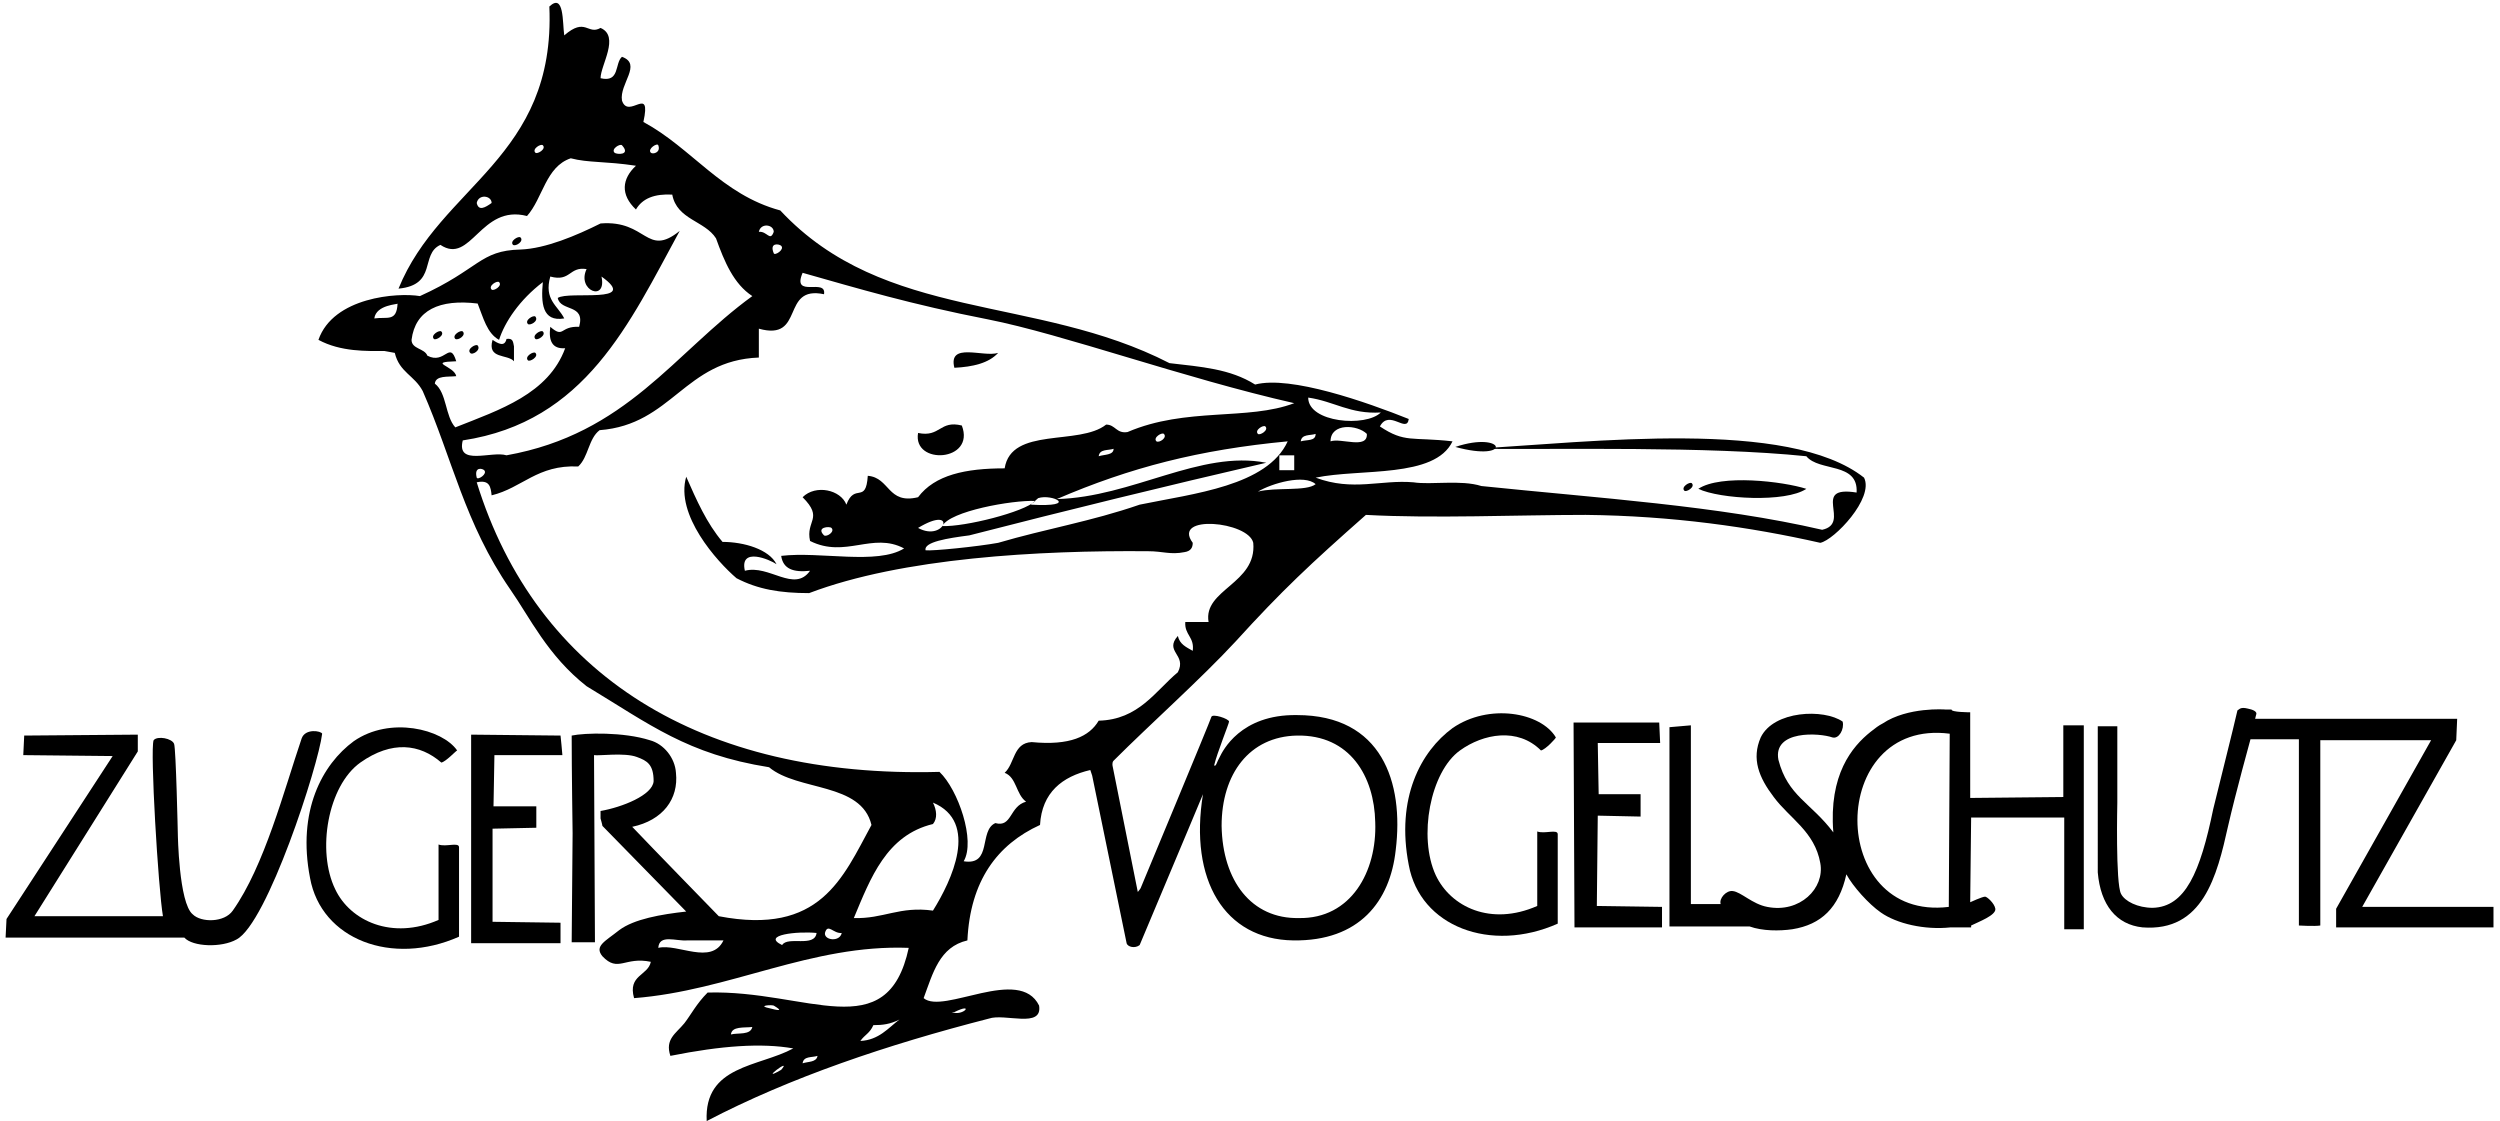 <?xml version="1.0" encoding="utf-8"?>
<!-- Generator: Adobe Illustrator 27.0.1, SVG Export Plug-In . SVG Version: 6.00 Build 0)  -->
<svg version="1.1" id="Ebene_1" xmlns="http://www.w3.org/2000/svg" xmlns:xlink="http://www.w3.org/1999/xlink" x="0px" y="0px"
	 viewBox="0 0 268.5 120.4" style="enable-background:new 0 0 268.5 120.4;" xml:space="preserve">
<style type="text/css">
	.st0{fill-rule:evenodd;clip-rule:evenodd;}
</style>
<g id="Ebene_1_00000140733982718517998700000011103115684619353767_">
	<path class="st0" d="M55.1,26.3c-0.4-0.4,0.6-1,0.8-0.8C56.3,25.9,55.4,26.5,55.1,26.3z"/>
	<path class="st0" d="M56.7,34.8c-0.4-0.4,0.6-1,0.8-0.8C57.9,34.5,56.9,35,56.7,34.8z"/>
	<path class="st0" d="M46.6,36.4c-0.4-0.4,0.6-1,0.8-0.8C47.8,36,46.8,36.6,46.6,36.4z"/>
	<path class="st0" d="M48.9,36.4c-0.4-0.4,0.6-1,0.8-0.8C50.1,36,49.2,36.6,48.9,36.4z"/>
	<path class="st0" d="M57.5,36.4c-0.4-0.4,0.6-1,0.8-0.8C58.7,36,57.7,36.6,57.5,36.4z"/>
	<path class="st0" d="M54.4,36.4c0.7-0.1,0.7,0.3,0.8,0.8c0,0.5,0,1,0,1.6c-0.7-0.8-2.9-0.2-2.3-2.3C53.5,36.9,54.2,37.3,54.4,36.4z
		"/>
	<path class="st0" d="M50.5,37.9c-0.4-0.4,0.6-1,0.8-0.8C51.7,37.6,50.7,38.2,50.5,37.9z"/>
	<path class="st0" d="M56.7,38.7c-0.4-0.4,0.6-1,0.8-0.8C57.9,38.3,56.9,38.9,56.7,38.7z"/>
	<path class="st0" d="M107.2,37.9c-1,1.1-2.7,1.5-4.7,1.6C101.8,36.7,105.6,38.4,107.2,37.9z"/>
	<path class="st0" d="M103.3,45.7c1.5,3.9-5.3,4.3-4.7,0.8C101,47,100.9,45.1,103.3,45.7z"/>
	<path class="st0" d="M156.3,48C161.7,46.2,162.5,49.7,156.3,48L156.3,48z"/>
	<path class="st0" d="M180.9,52.7c-0.4-0.4,0.6-1,0.8-0.8C182.1,52.3,181.1,52.9,180.9,52.7z"/>
	<path class="st0" d="M182.4,52.5c2.4-1.6,9.1-0.8,11.6,0C191.8,54,184.7,53.6,182.4,52.5z"/>
	<path class="st0" d="M211.6,76.5v9.2l10-0.1v-7.7h2.2v21.9h-2.1v-12h-10l-0.1,9.1c0,0,1.3-0.6,1.6-0.6c0.2,0,1,0.7,1.1,1.3
		c0.1,0.7-1.8,1.4-2.6,1.8c0,0.1,0,0.2,0,0.2c-0.7,0-1.6,0-2,0h-0.2c-2.8,0.3-5.8-0.4-7.5-1.6c-1.3-0.9-3-2.8-3.7-4.1
		c-0.8,3.6-2.7,5.4-5.8,5.9c-1.4,0.2-3.2,0.2-4.6-0.3c-0.5,0-8.6,0-8.6,0V78.1l2.3-0.2v17.9v1.3h3.2c-0.2-0.6,0.6-1.5,1.3-1.4
		c0.9,0.1,2.1,1.4,3.7,1.7c3.5,0.7,6.2-2,5.7-4.7c-0.6-3.4-3.3-4.8-5-7.1c-1.6-2.1-2.4-4.1-1.4-6.4c1.4-2.9,6.8-3.1,8.8-1.7
		c0.2,0.8-0.4,1.9-1.1,1.7c-1.4-0.5-6.4-0.8-5.8,2.4c1,3.9,3.5,4.6,5.9,7.8c-0.5-6.2,2-9.2,4-10.8c0.5-0.4,0.9-0.7,1.3-0.9
		c2.7-1.8,6.7-1.5,6.7-1.5c0.2,0,0.4,0,0.7,0C209.5,76.5,211.6,76.5,211.6,76.5z M209.3,97.4l0.1-18.6
		C196.2,77.1,196.2,99,209.3,97.4z"/>
	<path class="st0" d="M240.3,76.3c0.2-0.1,0.3-0.4,1.1-0.2c0.5,0.1,1.1,0.3,0.9,0.7l-0.1,0.4h4.8l0,0h16.9l-0.1,2.3l-10.1,17.9h14.1
		v2.2h-16.9v-2l10.2-18.1h-11.9v19.9c-0.6,0.1-2.3,0-2.3,0v-20h-5.2c0,0-1.6,5.8-2.4,9.3c-1.2,5.4-2.7,11.4-9.2,10.9
		c-2.8-0.3-4.5-2.4-4.8-5.9V78h2.1v8.2c0,0-0.2,8.7,0.4,9.8c0.4,0.8,1.8,1.5,3.4,1.5c3.5-0.1,5.1-3.8,6.5-10.6
		C238.6,83.2,239.8,78.5,240.3,76.3z"/>
	<path class="st0" d="M47.4,81.9c-2.3-2-5.3-2.4-8.7,0c-3.5,2.5-4.7,9.5-2.7,13.6c1.6,3.4,6.1,5.5,11.1,3.3c0-2.8,0-5.3,0-8.1
		c0.8,0.3,2.2-0.3,2.2,0.3c0,0.7,0,9.6,0,9.6c-7.2,3.2-14.8,0.3-16-6.3c-1.4-7.2,1.3-12.2,4.7-14.7c3.9-2.7,9.5-1.3,11.1,1
		C49,80.6,47.9,81.8,47.4,81.9z"/>
	<path class="st0" d="M14.8,78.9v1.8L3.7,98.4h13.8c-0.5-2.9-1.4-17.9-1-18.9c0.4-0.5,2-0.2,2.2,0.4c0.2,0.5,0.4,9.7,0.4,9.7
		c0-0.1,0.1,7.4,1.6,8.6c0.9,0.9,3.4,0.9,4.3-0.4c3.4-4.8,5.5-12.9,7.4-18.5c0.4-1.1,2.1-0.8,2.2-0.5c-0.4,3.4-5.9,20.4-9.2,22.1
		c-1.6,0.9-4.7,0.8-5.6-0.2H0.6l0.1-2l11.4-17.5l-9.6-0.1L2.6,79L14.8,78.9z"/>
	<path class="st0" d="M50.6,78.9l9.6,0.1c0,0,0.2,1.9,0.2,2.1c-2.3,0-4.9,0-7.3,0c0,0-0.1,5.8-0.1,5.5h4.6v2.3L52.9,89v10l7.3,0.1
		v2.2h-9.6V78.9z"/>
	<path class="st0" d="M34.2,36.5c1.6-4.6,8.5-5.1,10.9-4.7c6.4-2.9,6.4-4.9,10.8-5c2.7-0.1,6-1.5,8.6-2.8c5-0.4,4.9,3.7,8.5,0.8
		c-5.4,9.9-10.1,20.5-23.3,22.5c-0.7,2.8,3.1,1.1,4.7,1.6c12.9-2.3,18-11,26.4-17.1c-2-1.3-3-3.7-3.9-6.2c-1.2-1.9-4.2-2-4.7-4.7
		c-1.9-0.1-3.2,0.4-3.9,1.6c-1.7-1.6-1.5-3.3,0-4.7c-3.3-0.5-5.1-0.3-7-0.8c-2.7,0.9-3,4.3-4.7,6.2c-5-1.3-6,5.3-9.3,3.1
		c-2.2,1-0.3,4.3-4.5,4.7C47.3,19.9,59.7,17,59,0.7c1.6-1.5,1.4,1.7,1.6,3.1c2.3-2,2.5,0,3.9-0.8c2.1,0.9,0,4,0,5.4
		c2.1,0.5,1.5-1.6,2.3-2.3c2.2,0.8-0.3,2.9,0,4.7c0.7,2.1,3.2-1.8,2.3,2.3c5.2,2.8,8.4,7.8,14.7,9.5c11.2,12,27.4,9,41.8,16.4
		c3.4,0.4,6.5,0.6,9.2,2.3c3.8-1,12,1.9,16.5,3.7c-0.2,1.6-2.1-1.1-3.1,0.8c2.7,1.8,3.4,1.1,7.8,1.6c-1.9,4-9.9,2.9-14.7,3.9
		c4,1.5,7,0.2,10.5,0.5c1.9,0.3,5.1-0.3,7.3,0.4c12.5,1.3,25.4,2.1,36.6,4.7c3.2-0.7-1.3-4.8,3.7-4c0.2-3.3-4-2.2-5.4-3.9
		c-10.7-1.1-26.5-0.7-35.7-0.8c12.6-0.7,33.8-3.3,41.9,3.1c1.1,2.2-3.2,6.7-4.7,7c-7.5-1.7-15.9-2.9-25.2-3c-7.3,0-16.3,0.4-23.6,0
		c-6,5.3-9,8.1-14,13.6c-3.7,4-9.1,8.8-13.1,12.8c-0.2,0.2-0.1,0.6-0.1,0.6l2.7,13.5c0.1-0.1,0.3-0.4,0.3-0.4s7.5-18,7.6-18.4
		s1.9,0.2,1.9,0.5c0,0.2-1.3,3.4-1.6,4.7c0.2,0.2,0.3-0.4,0.6-0.9c0.3-0.6,2.2-4.6,8.3-4.5c9.1,0,11.5,7.2,10.6,14.5
		c-0.6,5.5-3.9,9.8-11,9.7c-7.4-0.1-11.2-6.5-9.7-15.7c0,0-2,4.8-6.8,16.2c-0.5,0.4-1.3,0.2-1.4-0.2l-3.7-18l-0.2-0.6
		c-3,0.7-5.2,2.4-5.4,5.9c-4.6,2.1-7.5,6-7.8,12.4c-3,0.7-3.7,3.5-4.7,6.2c2.1,1.8,10.3-3.5,12.4,0.8c0.4,2.5-3.7,0.8-5.4,1.4
		c-10.9,2.8-21.3,6.3-30.3,11c-0.3-6,5.6-5.8,9.3-7.8c-3.4-0.6-7.7-0.3-13.2,0.8c-0.6-1.8,0.6-2.4,1.5-3.5c0.7-0.9,1.3-2.1,2.5-3.3
		c10.7-0.3,19.3,5.9,21.6-4.8c-10.5-0.4-19.2,4.6-29.5,5.4c-0.7-2.5,1.5-2.4,1.8-3.9c-2.8-0.6-3.5,1.2-5.2-0.6
		c-0.9-1.1,0.3-1.6,1.8-2.8c1.6-1.2,4.5-1.7,7.2-2c0,0-8.9-9.1-9-9.2c0-0.1-0.2-0.8-0.2-0.8v-0.8c2.3-0.4,5.6-1.7,5.7-3.2
		c0-1.8-0.7-2.2-1.8-2.6c-1.3-0.5-4.1-0.1-4.6-0.2l0.1,20.1h-2.5l0.1-11.7c0,0-0.1-6.9-0.1-10.5c1.4-0.3,5.6-0.4,8.4,0.5
		c1.5,0.4,2.7,1.9,2.8,3.5c0.3,2.8-1.4,5.1-4.7,5.8c0,0,0,0,0.1,0.1c1.7,1.8,9.2,9.5,9.2,9.5c10.9,2.1,13.3-4.1,16.4-9.8
		c-1.1-4.6-7.9-3.6-11-6.2C73.8,81,69.8,77.8,63,73.7c-4.2-3.3-6.1-7.4-8.2-10.4c-4.9-7.1-6.2-14-9.4-21.3c-0.9-1.7-2.5-2-3-4.1
		l-1.1-0.2C39.4,37.7,36.6,37.8,34.2,36.5z M128.1,58.3c0,0.5-0.2,0.9-0.9,1c-1.5,0.3-2.3-0.1-3.9-0.1c-11.7-0.1-26.4,0.7-36.4,4.5
		c-3.1,0-5.5-0.4-7.8-1.6c-2.1-1.8-6.6-6.8-5.4-10.9c1.1,2.5,2.2,5,3.9,7c2.3,0,5,0.8,5.8,2.4c-0.7-0.5-4-1.9-3.4,0.7
		c2.6-0.7,5.3,2.4,7,0c-1.8,0.2-2.9-0.2-3.1-1.6c4.2-0.5,10.3,1,13.2-0.8c-3.4-1.8-6.3,1.1-10.1-0.8c-0.5-2.2,1.5-2.4-0.8-4.7
		c1.4-1.4,4.1-0.8,4.7,0.8c0.9-2.4,2.1,0,2.3-3.1c2.4,0.2,2.1,3.1,5.4,2.3c1.8-2.4,5.1-3.1,9.3-3.1c0.7-4.5,8-2.4,10.9-4.7
		c1,0,1.1,1,2.3,0.8c6.3-2.7,12.9-1.2,17.9-3.1c-11.9-2.7-24.8-7.4-32.9-9c-8.2-1.6-13.9-3.3-19.9-5c-1.2,2.8,2.6,0.5,2.3,2.3
		c-4.7-1-2,5.1-7,3.7c0,1,0,2.1,0,3.1c-8,0.3-9.3,7.2-17.1,7.8c-1.2,0.9-1.2,2.9-2.3,3.9c-4.4-0.2-6,2.3-9.3,3.1
		c-0.1-0.9-0.2-1.7-1.6-1.4c6.4,20.7,24.1,31.8,49.7,31.1c2,1.9,3.9,7.4,2.6,9.6c3.1,0.5,1.6-3.3,3.4-4.1c1.8,0.5,1.5-1.8,3.3-2.3
		c-1.1-0.8-1-2.6-2.3-3.1c1.1-1,0.9-3.2,2.9-3.3c4.1,0.4,6.2-0.6,7.2-2.3c4.3-0.1,6.1-3.2,8.5-5.2c1-1.9-1.5-2.2,0-3.9
		c0.2,0.9,0.9,1.2,1.6,1.6c0.2-1.5-0.9-1.7-0.8-3.1c0.8,0,1.7,0,2.5,0c-0.6-3.5,5.2-4.1,4.8-8.5C134.1,56,125.8,55.2,128.1,58.3z
		 M58.3,15.6c-0.2-0.2-1.2,0.4-0.8,0.8C57.7,16.6,58.7,16,58.3,15.6z M66.8,15.6c-0.2-0.2-1.2,0.4-0.8,0.8
		C66.2,16.6,67.8,16.7,66.8,15.6z M70.7,15.6c-0.1-0.3-1.2,0.4-0.8,0.8C70.1,16.6,71,16.4,70.7,15.6z M52.8,21.8c0-0.8-1.4-1-1.6,0
		C51.4,22.7,52.1,22.3,52.8,21.8z M83.1,24.9c0-0.8-1.4-1-1.6,0C82.4,24.8,82.7,26,83.1,24.9z M83.9,26.4c-0.2-0.2-1.3-0.4-0.8,0.8
		C83.2,27.5,84.3,26.8,83.9,26.4z M60.6,34.2c-2.4,0.4-2.5-1.7-2.3-3.9c-2.5,1.9-4.1,4.3-4.7,6.2c-1.3-0.7-1.7-2.4-2.3-3.9
		c-4.1-0.5-6.7,0.7-7.1,3.9c0,1,1.4,0.9,1.7,1.7c1.9,1,2.4-1.7,3.1,0.6c-3.2,0.1-0.2,0.5,0,1.6c-0.9,0.1-2.2-0.1-2.3,0.8
		c1.3,1,1.1,3.5,2.2,4.7c4.8-1.9,10-3.6,11.8-8.5c-1.4,0.1-1.8-0.8-1.6-2.3c1.5,1.3,1-0.1,3.1,0c0.7-2.5-2-1.6-2.3-3.1
		c1.2-0.8,8.9,0.7,4.7-2.3c0.6,2.8-2.7,1.5-1.6-0.8c-1.9-0.3-1.7,1.4-3.9,0.8C58.4,32.2,59.9,32.8,60.6,34.2z M53.6,30.3
		c-0.2-0.2-1.2,0.4-0.8,0.8C53,31.3,54,30.7,53.6,30.3z M40.2,34.2c1.4-0.2,2.4,0.4,2.5-1.6C42.8,32.7,40.4,32.7,40.2,34.2z
		 M52,50.5c-0.2-0.2-1.1-0.4-0.8,0.8C51.3,51.6,52.4,50.9,52,50.5z M135.1,52.8c1.9-0.5,5.2,0,6.2-0.8
		C140.1,50.9,136.6,51.9,135.1,52.8z M148.3,44.3c-3.3,0.2-5-1.2-7.8-1.6C140.5,45.4,146.7,45.9,148.3,44.3z M135.9,45.8
		c-0.2-0.2-1.2,0.4-0.8,0.8C135.3,46.8,136.3,46.2,135.9,45.8z M142.9,47.4c1.1-0.4,4,0.9,3.9-0.8C145.8,45.6,142.9,45.4,142.9,47.4
		z M125,46.6c-0.2-0.2-1.2,0.4-0.8,0.8C124.5,47.6,125.4,47,125,46.6z M141.3,46.6c-0.6,0.2-1.5,0-1.6,0.8
		C140.4,47.2,141.3,47.4,141.3,46.6z M98.6,56.7C101.5,58.3,102.9,54.1,98.6,56.7L98.6,56.7z M104.1,57.5c-2.3,0.3-4.9,0.7-4.7,1.6
		c0.7,0.1,5.6-0.4,7.8-0.8c5.1-1.5,10-2.3,15.2-4.1c5.8-1.2,13.7-2,15.9-6.8c-9.5,0.9-16.9,2.8-24.8,6.2c8.1-0.2,15.4-5.3,22.5-3.9
		C125.2,52.2,114.6,54.8,104.1,57.5z M119.6,48.2c-0.6,0.2-1.5,0-1.6,0.8C118.6,48.8,119.6,48.9,119.6,48.2z M137.4,50.5
		c0.5,0,1,0,1.6,0c0-0.5,0-1,0-1.6c-0.5,0-1,0-1.6,0C137.4,49.5,137.4,50,137.4,50.5z M110.7,54.2c5.3,0.3,2.3-1.2,0.8-0.7
		L110.7,54.2z M101.2,56.5c2.4,0.1,8.8-1.5,10-2.7C108.7,53.7,102,54.9,101.2,56.5z M89.3,56.7c-0.2-0.2-1.7-0.1-0.8,0.8
		C88.8,57.7,89.7,57.1,89.3,56.7z M139.5,98.6c5.6,0.1,8.4-5,8.2-10.3c-0.1-4.9-2.7-9.4-8.4-9.3c-5.1,0.1-8.1,4.1-8.1,9.7
		C131.3,94.6,134.4,98.7,139.5,98.6z M100.2,88.5c-5,1.2-6.7,5.8-8.5,10.1c3.2,0.1,4.9-1.3,8.5-0.8c2-3.2,5-9.5,0-11.6
		C100.6,87,100.7,87.9,100.2,88.5z M90.4,100.2c-0.9,0.1-1.5-1.1-1.8,0C88.5,101,90.2,101.2,90.4,100.2z M84,101.5
		c0.6-1,3.5,0.3,3.7-1.3C85.7,100,81.7,100.4,84,101.5z M77.7,101c-1.3,0-2.6,0-3.9,0c-1.2,0.1-3-0.7-3.1,0.8
		C72.8,101.3,76.4,103.7,77.7,101z M83.1,108c-0.3-0.1-1.5,0-0.8,0.2C83.8,108.6,84.1,108.6,83.1,108z M102.2,108.7
		c1.3,0.5,2.5-1.1,0.3,0H102.2z M92.4,111.8c2-0.1,3-1.4,4.2-2.3c-1,0.5-1.8,0.6-2.8,0.6C93.4,111,92.9,111.1,92.4,111.8z
		 M80.8,110.3c-0.9,0.1-2.2-0.1-2.3,0.8C79.3,110.9,80.6,111.2,80.8,110.3z M87.8,113.4c-0.6,0.2-1.5,0-1.6,0.8
		C86.8,114,87.7,114.1,87.8,113.4z M83.9,114.9C81.3,116.4,85.2,113.4,83.9,114.9L83.9,114.9z"/>
	<path class="st0" d="M165.5,80.6c-2.5-2.5-6.2-1.8-8.7,0c-3.2,2.3-4.5,9.3-2.6,13.4c1.6,3.4,5.9,5.5,10.9,3.3c0-2.8,0-5.2,0-8
		c0.8,0.3,2.2-0.3,2.2,0.3c0,0.7,0,9.6,0,9.6c-7.2,3.2-14.8,0.3-16-6.3c-1.4-7.2,1.3-12.2,4.7-14.7c3.9-2.7,9.5-1.7,11.1,1
		C167.1,79.3,166,80.5,165.5,80.6z"/>
	<path class="st0" d="M169,77.6h9.2c0,0,0.1,2,0.1,2.2c-2.3,0-4.4,0-6.7,0c0,0,0.1,5.8,0.1,5.5h4.5v2.4l-4.6-0.1l-0.1,9.7l7,0.1v2.2
		h-9.4L169,77.6z"/>
</g>
</svg>
